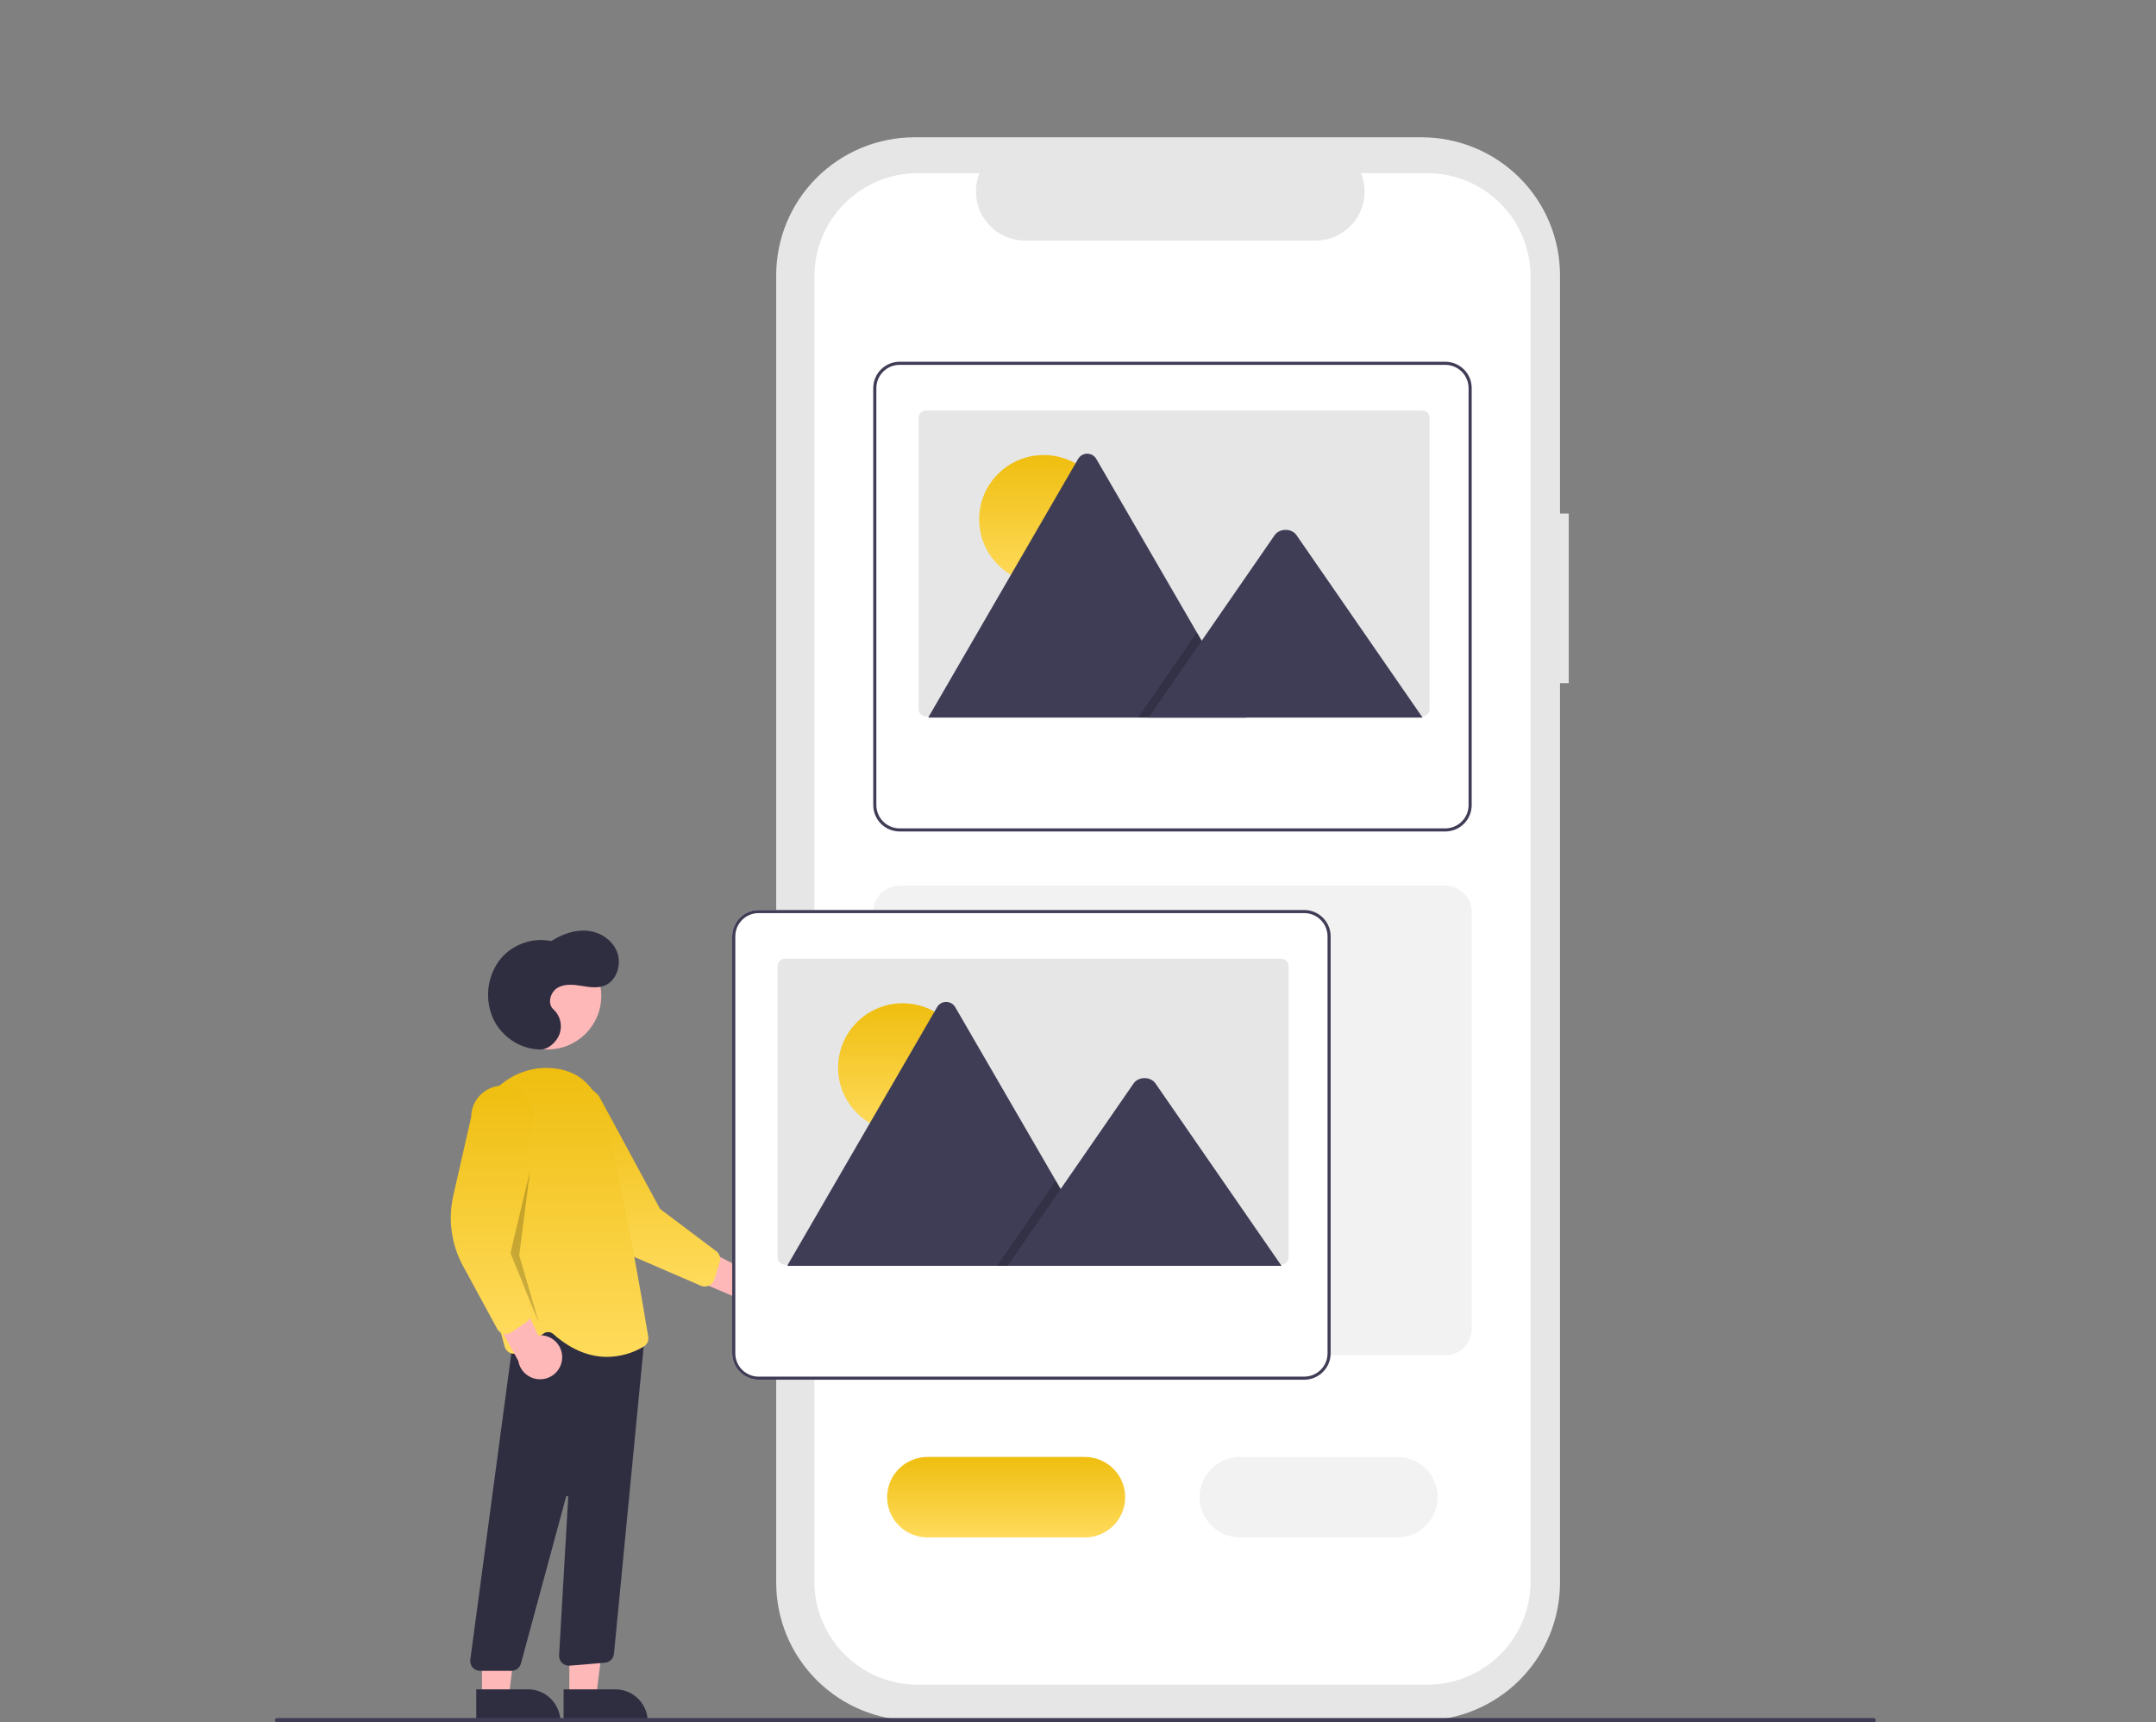 <svg width="194" height="155" viewBox="0 0 194 155" fill="none" xmlns="http://www.w3.org/2000/svg">
<rect x="0" y="0" width="194" height="155" fill="#808080" stroke="none"/>
<path d="M69.335 114.244C69.175 114.004 68.965 113.801 68.719 113.651C68.473 113.5 68.196 113.406 67.909 113.373C67.622 113.34 67.331 113.371 67.058 113.462C66.784 113.554 66.533 113.704 66.324 113.903L60.084 110.694L60.471 114.309L66.338 116.802C66.696 117.13 67.162 117.316 67.648 117.325C68.135 117.333 68.607 117.164 68.977 116.849C69.346 116.534 69.586 116.094 69.652 115.614C69.718 115.134 69.605 114.647 69.335 114.244Z" fill="#FFB8B8"/>
<path d="M63.789 115.699C63.676 115.75 63.553 115.778 63.429 115.779C63.305 115.78 63.182 115.756 63.068 115.707L57.141 113.145C55.114 112.269 53.475 110.69 52.53 108.701L49.414 102.148C49.184 101.853 49.015 101.517 48.915 101.157C48.816 100.798 48.789 100.422 48.836 100.052C48.882 99.682 49.002 99.325 49.187 99.001C49.372 98.677 49.62 98.392 49.915 98.163C50.211 97.934 50.549 97.766 50.91 97.668C51.271 97.569 51.648 97.543 52.019 97.589C52.391 97.636 52.749 97.755 53.074 97.94C53.4 98.125 53.685 98.372 53.914 98.667L59.392 108.791L64.449 112.598C64.594 112.707 64.701 112.858 64.757 113.031C64.813 113.203 64.814 113.388 64.761 113.561L64.265 115.159C64.211 115.33 64.107 115.481 63.965 115.592C63.911 115.634 63.852 115.67 63.789 115.699Z" fill="url(#paint0_linear_95_377)"/>
<path d="M49.277 94.441C51.942 94.441 54.103 92.288 54.103 89.632C54.103 86.977 51.942 84.824 49.277 84.824C46.611 84.824 44.45 86.977 44.45 89.632C44.45 92.288 46.611 94.441 49.277 94.441Z" fill="#FFB8B8"/>
<path d="M51.231 152.714L53.641 152.713L54.787 143.455L51.231 143.455L51.231 152.714Z" fill="#FFB8B8"/>
<path d="M58.287 154.942L50.715 154.942L50.715 152.028L55.362 152.027C56.138 152.027 56.882 152.334 57.43 152.881C57.979 153.428 58.287 154.169 58.287 154.942Z" fill="#2F2E41"/>
<path d="M43.371 152.714L45.78 152.713L46.926 143.455L43.371 143.455L43.371 152.714Z" fill="#FFB8B8"/>
<path d="M50.427 154.942L42.855 154.942L42.855 152.028L47.501 152.027C48.277 152.027 49.021 152.334 49.57 152.881C50.118 153.428 50.427 154.169 50.427 154.942Z" fill="#2F2E41"/>
<path d="M42.53 150.063C42.447 149.969 42.385 149.858 42.349 149.738C42.312 149.618 42.302 149.491 42.319 149.367L46.537 117.848L57.017 119.621L58.135 118.953L55.243 148.858C55.219 149.06 55.126 149.247 54.979 149.388C54.832 149.53 54.641 149.616 54.438 149.634L51.265 149.897C51.138 149.908 51.011 149.891 50.892 149.849C50.773 149.806 50.665 149.738 50.574 149.65C50.483 149.562 50.413 149.456 50.367 149.338C50.321 149.221 50.301 149.095 50.308 148.969L51.13 134.727C51.131 134.703 51.124 134.679 51.108 134.66C51.093 134.641 51.072 134.628 51.048 134.625C51.024 134.621 50.999 134.626 50.978 134.639C50.958 134.652 50.943 134.672 50.937 134.696L46.872 149.712C46.822 149.899 46.71 150.064 46.556 150.182C46.402 150.3 46.213 150.364 46.019 150.364H43.195C43.069 150.364 42.945 150.337 42.83 150.285C42.715 150.234 42.613 150.158 42.53 150.063Z" fill="#2F2E41"/>
<path d="M49.788 120.054C49.667 119.946 49.513 119.883 49.35 119.876C49.188 119.869 49.029 119.919 48.9 120.018L46.805 121.641C46.691 121.73 46.557 121.789 46.414 121.814C46.272 121.839 46.126 121.829 45.988 121.784C45.85 121.74 45.726 121.662 45.626 121.558C45.525 121.455 45.452 121.328 45.412 121.19C44.384 117.604 42.056 108.578 42.63 102.225C42.955 98.624 46.076 95.887 49.587 96.117C51.988 96.276 53.567 97.656 54.281 100.217C56.035 106.506 57.962 118.042 58.33 120.291C58.359 120.465 58.334 120.645 58.26 120.805C58.185 120.965 58.063 121.099 57.91 121.189C56.919 121.782 55.786 122.1 54.63 122.109C53.231 122.109 51.553 121.624 49.788 120.054Z" fill="url(#paint1_linear_95_377)"/>
<path d="M50.578 122.292C50.602 122.005 50.562 121.717 50.461 121.447C50.361 121.177 50.202 120.932 49.996 120.73C49.79 120.528 49.543 120.373 49.27 120.277C48.998 120.181 48.708 120.145 48.421 120.172L45.498 113.81L43.564 116.894L46.636 122.462C46.714 122.94 46.966 123.373 47.343 123.679C47.72 123.985 48.197 124.142 48.683 124.121C49.169 124.101 49.63 123.903 49.98 123.565C50.329 123.228 50.542 122.775 50.578 122.292Z" fill="#FFB8B8"/>
<path d="M45.313 120.027C45.192 119.998 45.079 119.945 44.98 119.869C44.882 119.794 44.8 119.699 44.741 119.59L41.664 113.93C40.611 111.995 40.3 109.745 40.788 107.598L42.396 100.526C42.397 100.153 42.472 99.784 42.617 99.44C42.761 99.096 42.973 98.784 43.239 98.521C43.504 98.258 43.82 98.05 44.166 97.909C44.513 97.768 44.884 97.696 45.258 97.698C45.633 97.7 46.003 97.775 46.348 97.92C46.693 98.064 47.007 98.275 47.27 98.54C47.533 98.806 47.741 99.12 47.883 99.466C48.024 99.811 48.095 100.181 48.093 100.554L46.132 111.888L47.754 117.993C47.8 118.168 47.791 118.353 47.728 118.523C47.665 118.693 47.551 118.839 47.402 118.943L46.022 119.895C45.874 119.997 45.698 120.051 45.518 120.051C45.449 120.051 45.38 120.043 45.313 120.027Z" fill="url(#paint2_linear_95_377)"/>
<path opacity="0.2" d="M47.701 105.333L45.933 112.773L48.487 119.038L46.719 112.969L47.701 105.333Z" fill="black"/>
<path d="M48.723 94.444C46.953 94.484 45.203 93.387 44.405 91.736C44.015 90.899 43.854 89.974 43.937 89.055C44.021 88.135 44.346 87.254 44.88 86.5C45.413 85.781 46.142 85.229 46.979 84.908C47.817 84.587 48.728 84.511 49.608 84.688C50.581 84.071 51.713 83.655 52.848 83.761C53.982 83.867 55.104 84.57 55.529 85.674C55.953 86.778 55.497 88.233 54.442 88.681C53.766 88.969 53.002 88.83 52.281 88.714C51.559 88.598 50.772 88.522 50.143 88.911C49.515 89.3 49.233 90.343 49.795 90.829C50.096 91.105 50.309 91.463 50.408 91.858C50.507 92.254 50.487 92.669 50.351 93.054C50.069 93.817 49.297 94.431 48.723 94.444Z" fill="#2F2E41"/>
<path d="M141.157 46.214H140.371V24.767C140.371 23.137 140.049 21.522 139.423 20.016C138.796 18.51 137.879 17.142 136.722 15.989C135.565 14.836 134.191 13.922 132.68 13.298C131.168 12.675 129.548 12.354 127.912 12.354H82.303C78.999 12.353 75.83 13.661 73.493 15.989C71.156 18.317 69.844 21.474 69.844 24.767V142.428C69.844 145.721 71.156 148.878 73.493 151.206C75.83 153.534 78.999 154.842 82.303 154.842H127.911C131.216 154.842 134.385 153.534 136.722 151.206C139.058 148.878 140.371 145.721 140.371 142.428V61.48H141.157L141.157 46.214Z" fill="#E6E6E6"/>
<path d="M137.719 24.853V142.342C137.719 144.8 136.739 147.158 134.994 148.897C133.249 150.635 130.882 151.612 128.414 151.612H82.587C80.119 151.612 77.752 150.635 76.007 148.897C74.262 147.158 73.282 144.8 73.282 142.342V24.853C73.282 22.394 74.262 20.036 76.007 18.298C77.752 16.559 80.119 15.583 82.587 15.583H88.146C87.873 16.251 87.769 16.977 87.843 17.695C87.918 18.413 88.168 19.102 88.572 19.702C88.977 20.301 89.522 20.792 90.162 21.132C90.801 21.471 91.515 21.649 92.24 21.65H118.368C119.093 21.649 119.806 21.471 120.446 21.132C121.085 20.792 121.631 20.301 122.036 19.702C122.44 19.102 122.69 18.413 122.764 17.695C122.839 16.977 122.735 16.251 122.462 15.583H128.414C130.882 15.583 133.249 16.559 134.994 18.298C136.739 20.036 137.719 22.394 137.719 24.853Z" fill="white"/>
<path d="M132.285 81.269C132.119 80.81 131.815 80.413 131.414 80.133C131.014 79.852 130.536 79.701 130.047 79.701H80.954C80.642 79.7 80.333 79.762 80.044 79.881C79.755 80 79.493 80.174 79.272 80.394C79.051 80.614 78.876 80.876 78.757 81.163C78.637 81.451 78.576 81.759 78.576 82.07V119.603C78.577 120.231 78.828 120.834 79.273 121.278C79.719 121.722 80.324 121.972 80.954 121.973H130.047C130.677 121.972 131.282 121.722 131.728 121.278C132.173 120.834 132.424 120.232 132.425 119.603V82.07C132.426 81.797 132.378 81.526 132.285 81.269Z" fill="#F2F2F2"/>
<path d="M132.285 34.123C132.119 33.664 131.815 33.267 131.414 32.987C131.014 32.706 130.536 32.555 130.047 32.555H80.954C80.642 32.554 80.333 32.616 80.044 32.735C79.755 32.854 79.493 33.028 79.272 33.248C79.051 33.469 78.876 33.73 78.757 34.017C78.637 34.305 78.576 34.613 78.576 34.925V72.457C78.577 73.086 78.828 73.688 79.273 74.132C79.719 74.576 80.324 74.826 80.954 74.827H130.047C130.677 74.826 131.282 74.576 131.728 74.132C132.173 73.688 132.424 73.086 132.425 72.457V34.925C132.426 34.651 132.378 34.38 132.285 34.123Z" fill="white"/>
<path d="M132.285 34.123C132.119 33.664 131.815 33.267 131.414 32.987C131.014 32.706 130.536 32.555 130.047 32.555H80.954C80.642 32.554 80.333 32.616 80.044 32.735C79.755 32.854 79.493 33.028 79.272 33.248C79.051 33.469 78.876 33.73 78.757 34.017C78.637 34.305 78.576 34.613 78.576 34.925V72.457C78.577 73.086 78.828 73.688 79.273 74.132C79.719 74.576 80.324 74.826 80.954 74.827H130.047C130.677 74.826 131.282 74.576 131.728 74.132C132.173 73.688 132.424 73.086 132.425 72.457V34.925C132.426 34.651 132.378 34.38 132.285 34.123ZM132.145 72.457C132.145 73.012 131.923 73.543 131.53 73.935C131.136 74.327 130.603 74.548 130.047 74.548H80.954C80.398 74.548 79.864 74.327 79.471 73.935C79.078 73.543 78.856 73.012 78.856 72.457V34.925C78.856 34.37 79.078 33.839 79.471 33.447C79.864 33.055 80.398 32.834 80.954 32.834H130.047C130.603 32.834 131.136 33.055 131.53 33.447C131.923 33.839 132.145 34.37 132.145 34.925V72.457Z" fill="#3F3D56"/>
<path d="M128.639 37.605V63.813C128.639 63.9 128.622 63.986 128.589 64.066C128.555 64.146 128.507 64.219 128.445 64.28C128.384 64.341 128.311 64.39 128.231 64.423C128.15 64.456 128.064 64.473 127.977 64.473H83.321C83.289 64.474 83.258 64.471 83.226 64.466C83.069 64.443 82.925 64.365 82.82 64.245C82.716 64.125 82.659 63.972 82.659 63.813V37.605C82.659 37.519 82.676 37.433 82.709 37.353C82.742 37.273 82.791 37.2 82.853 37.139C82.914 37.078 82.987 37.029 83.067 36.996C83.148 36.963 83.234 36.946 83.321 36.946H127.977C128.064 36.946 128.15 36.963 128.23 36.996C128.31 37.029 128.383 37.077 128.445 37.139C128.506 37.2 128.555 37.273 128.589 37.353C128.622 37.433 128.639 37.518 128.639 37.605V37.605Z" fill="#E6E6E6"/>
<path d="M93.915 52.529C97.124 52.529 99.726 49.937 99.726 46.74C99.726 43.543 97.124 40.951 93.915 40.951C90.706 40.951 88.105 43.543 88.105 46.74C88.105 49.937 90.706 52.529 93.915 52.529Z" fill="url(#paint3_linear_95_377)"/>
<path d="M112.136 64.579H83.632C83.597 64.579 83.561 64.576 83.526 64.57L97.007 41.306C97.089 41.161 97.208 41.041 97.353 40.957C97.497 40.873 97.661 40.829 97.828 40.829C97.995 40.829 98.159 40.873 98.304 40.957C98.448 41.041 98.567 41.161 98.65 41.306L107.697 56.918L108.13 57.665L112.136 64.579Z" fill="#3F3D56"/>
<path opacity="0.2" d="M112.136 64.578H102.404L107.181 57.665L107.525 57.167L107.697 56.918L108.13 57.665L112.136 64.578Z" fill="black"/>
<path d="M128.006 64.578H103.353L108.13 57.664L108.474 57.166L114.699 48.157C115.108 47.566 116.089 47.53 116.569 48.045C116.602 48.081 116.631 48.118 116.659 48.157L128.006 64.578Z" fill="#3F3D56"/>
<path d="M119.593 83.461C119.427 83.002 119.123 82.606 118.722 82.325C118.322 82.044 117.844 81.894 117.355 81.893H68.263C67.95 81.893 67.641 81.954 67.352 82.073C67.064 82.192 66.801 82.367 66.58 82.587C66.359 82.807 66.184 83.068 66.065 83.356C65.945 83.643 65.884 83.951 65.884 84.263V121.796C65.885 122.424 66.136 123.026 66.582 123.47C67.028 123.915 67.632 124.164 68.263 124.165H117.355C117.985 124.164 118.59 123.915 119.036 123.47C119.482 123.026 119.733 122.424 119.733 121.796V84.263C119.734 83.989 119.687 83.718 119.593 83.461Z" fill="white"/>
<path d="M119.593 83.461C119.427 83.002 119.123 82.606 118.722 82.325C118.322 82.044 117.844 81.894 117.355 81.893H68.263C67.95 81.893 67.641 81.954 67.352 82.073C67.064 82.192 66.801 82.367 66.58 82.587C66.359 82.807 66.184 83.068 66.065 83.356C65.945 83.643 65.884 83.951 65.884 84.263V121.796C65.885 122.424 66.136 123.026 66.582 123.47C67.028 123.915 67.632 124.164 68.263 124.165H117.355C117.985 124.164 118.59 123.915 119.036 123.47C119.482 123.026 119.733 122.424 119.733 121.796V84.263C119.734 83.989 119.687 83.718 119.593 83.461ZM119.454 121.796C119.453 122.35 119.232 122.881 118.838 123.273C118.445 123.665 117.911 123.886 117.355 123.887H68.263C67.706 123.886 67.173 123.665 66.779 123.273C66.386 122.881 66.164 122.35 66.164 121.796V84.263C66.164 83.708 66.386 83.177 66.779 82.785C67.173 82.393 67.706 82.172 68.263 82.172H117.355C117.911 82.172 118.445 82.393 118.838 82.785C119.232 83.177 119.453 83.708 119.454 84.263L119.454 121.796Z" fill="#3F3D56"/>
<path d="M115.947 86.943V113.151C115.947 113.238 115.93 113.323 115.897 113.403C115.864 113.483 115.815 113.556 115.753 113.617C115.692 113.679 115.619 113.727 115.539 113.761C115.458 113.794 115.372 113.811 115.285 113.811H70.629C70.598 113.811 70.566 113.809 70.534 113.803C70.377 113.781 70.233 113.702 70.129 113.583C70.025 113.463 69.967 113.31 69.967 113.151V86.943C69.967 86.856 69.984 86.77 70.017 86.691C70.051 86.61 70.099 86.538 70.161 86.476C70.222 86.415 70.295 86.367 70.376 86.333C70.456 86.3 70.542 86.283 70.629 86.283H115.285C115.372 86.283 115.458 86.3 115.538 86.333C115.619 86.366 115.692 86.415 115.753 86.476C115.815 86.537 115.863 86.61 115.897 86.69C115.93 86.77 115.947 86.856 115.947 86.942V86.943Z" fill="#E6E6E6"/>
<path d="M81.224 101.866C84.432 101.866 87.034 99.274 87.034 96.077C87.034 92.88 84.432 90.289 81.224 90.289C78.015 90.289 75.413 92.88 75.413 96.077C75.413 99.274 78.015 101.866 81.224 101.866Z" fill="url(#paint4_linear_95_377)"/>
<path d="M99.444 113.916H70.941C70.905 113.917 70.869 113.914 70.834 113.908L84.315 90.644C84.397 90.499 84.516 90.378 84.661 90.294C84.805 90.21 84.969 90.166 85.136 90.166C85.303 90.166 85.468 90.21 85.612 90.294C85.756 90.378 85.876 90.499 85.958 90.644L95.005 106.256L95.439 107.003L99.444 113.916Z" fill="#3F3D56"/>
<path opacity="0.2" d="M99.444 113.916H89.712L94.489 107.003L94.833 106.505L95.005 106.256L95.439 107.003L99.444 113.916Z" fill="black"/>
<path d="M115.314 113.916H90.661L95.439 107.003L95.782 106.505L102.008 97.495C102.416 96.904 103.397 96.868 103.877 97.384C103.91 97.419 103.939 97.456 103.967 97.495L115.314 113.916Z" fill="#3F3D56"/>
<path d="M97.611 138.358H83.462C82.498 138.358 81.573 137.977 80.891 137.297C80.209 136.618 79.826 135.697 79.826 134.736C79.826 133.776 80.209 132.854 80.891 132.175C81.573 131.496 82.498 131.114 83.462 131.114H97.611C98.575 131.114 99.5 131.496 100.181 132.175C100.863 132.854 101.246 133.776 101.246 134.736C101.246 135.697 100.863 136.618 100.181 137.297C99.5 137.977 98.575 138.358 97.611 138.358Z" fill="url(#paint5_linear_95_377)"/>
<path d="M125.728 138.358H111.579C110.615 138.358 109.69 137.977 109.008 137.297C108.326 136.618 107.943 135.697 107.943 134.736C107.943 133.776 108.326 132.854 109.008 132.175C109.69 131.496 110.615 131.114 111.579 131.114H125.728C126.692 131.114 127.617 131.496 128.299 132.175C128.98 132.854 129.364 133.776 129.364 134.736C129.364 135.697 128.98 136.618 128.299 137.297C127.617 137.977 126.692 138.358 125.728 138.358Z" fill="#F2F2F2"/>
<path d="M168.583 155H24.931C24.879 155 24.829 154.979 24.793 154.943C24.756 154.906 24.735 154.856 24.735 154.804C24.735 154.752 24.756 154.702 24.793 154.666C24.829 154.629 24.879 154.608 24.931 154.608H168.583C168.636 154.608 168.686 154.629 168.722 154.666C168.759 154.702 168.78 154.752 168.78 154.804C168.78 154.856 168.759 154.906 168.722 154.943C168.686 154.979 168.636 155 168.583 155Z" fill="#3F3D56"/>
<defs>
<linearGradient id="paint0_linear_95_377" x1="56.807" y1="97.567" x2="56.807" y2="115.779" gradientUnits="userSpaceOnUse">
<stop stop-color="#EFBE10"/>
<stop offset="1" stop-color="#FFDB5C"/>
</linearGradient>
<linearGradient id="paint1_linear_95_377" x1="50.441" y1="96.103" x2="50.441" y2="122.109" gradientUnits="userSpaceOnUse">
<stop stop-color="#EFBE10"/>
<stop offset="1" stop-color="#FFDB5C"/>
</linearGradient>
<linearGradient id="paint2_linear_95_377" x1="44.328" y1="97.698" x2="44.328" y2="120.051" gradientUnits="userSpaceOnUse">
<stop stop-color="#EFBE10"/>
<stop offset="1" stop-color="#FFDB5C"/>
</linearGradient>
<linearGradient id="paint3_linear_95_377" x1="93.915" y1="40.951" x2="93.915" y2="52.529" gradientUnits="userSpaceOnUse">
<stop stop-color="#EFBE10"/>
<stop offset="1" stop-color="#FFDB5C"/>
</linearGradient>
<linearGradient id="paint4_linear_95_377" x1="81.224" y1="90.289" x2="81.224" y2="101.866" gradientUnits="userSpaceOnUse">
<stop stop-color="#EFBE10"/>
<stop offset="1" stop-color="#FFDB5C"/>
</linearGradient>
<linearGradient id="paint5_linear_95_377" x1="90.536" y1="131.114" x2="90.536" y2="138.358" gradientUnits="userSpaceOnUse">
<stop stop-color="#EFBE10"/>
<stop offset="1" stop-color="#FFDB5C"/>
</linearGradient>
</defs>
</svg>
